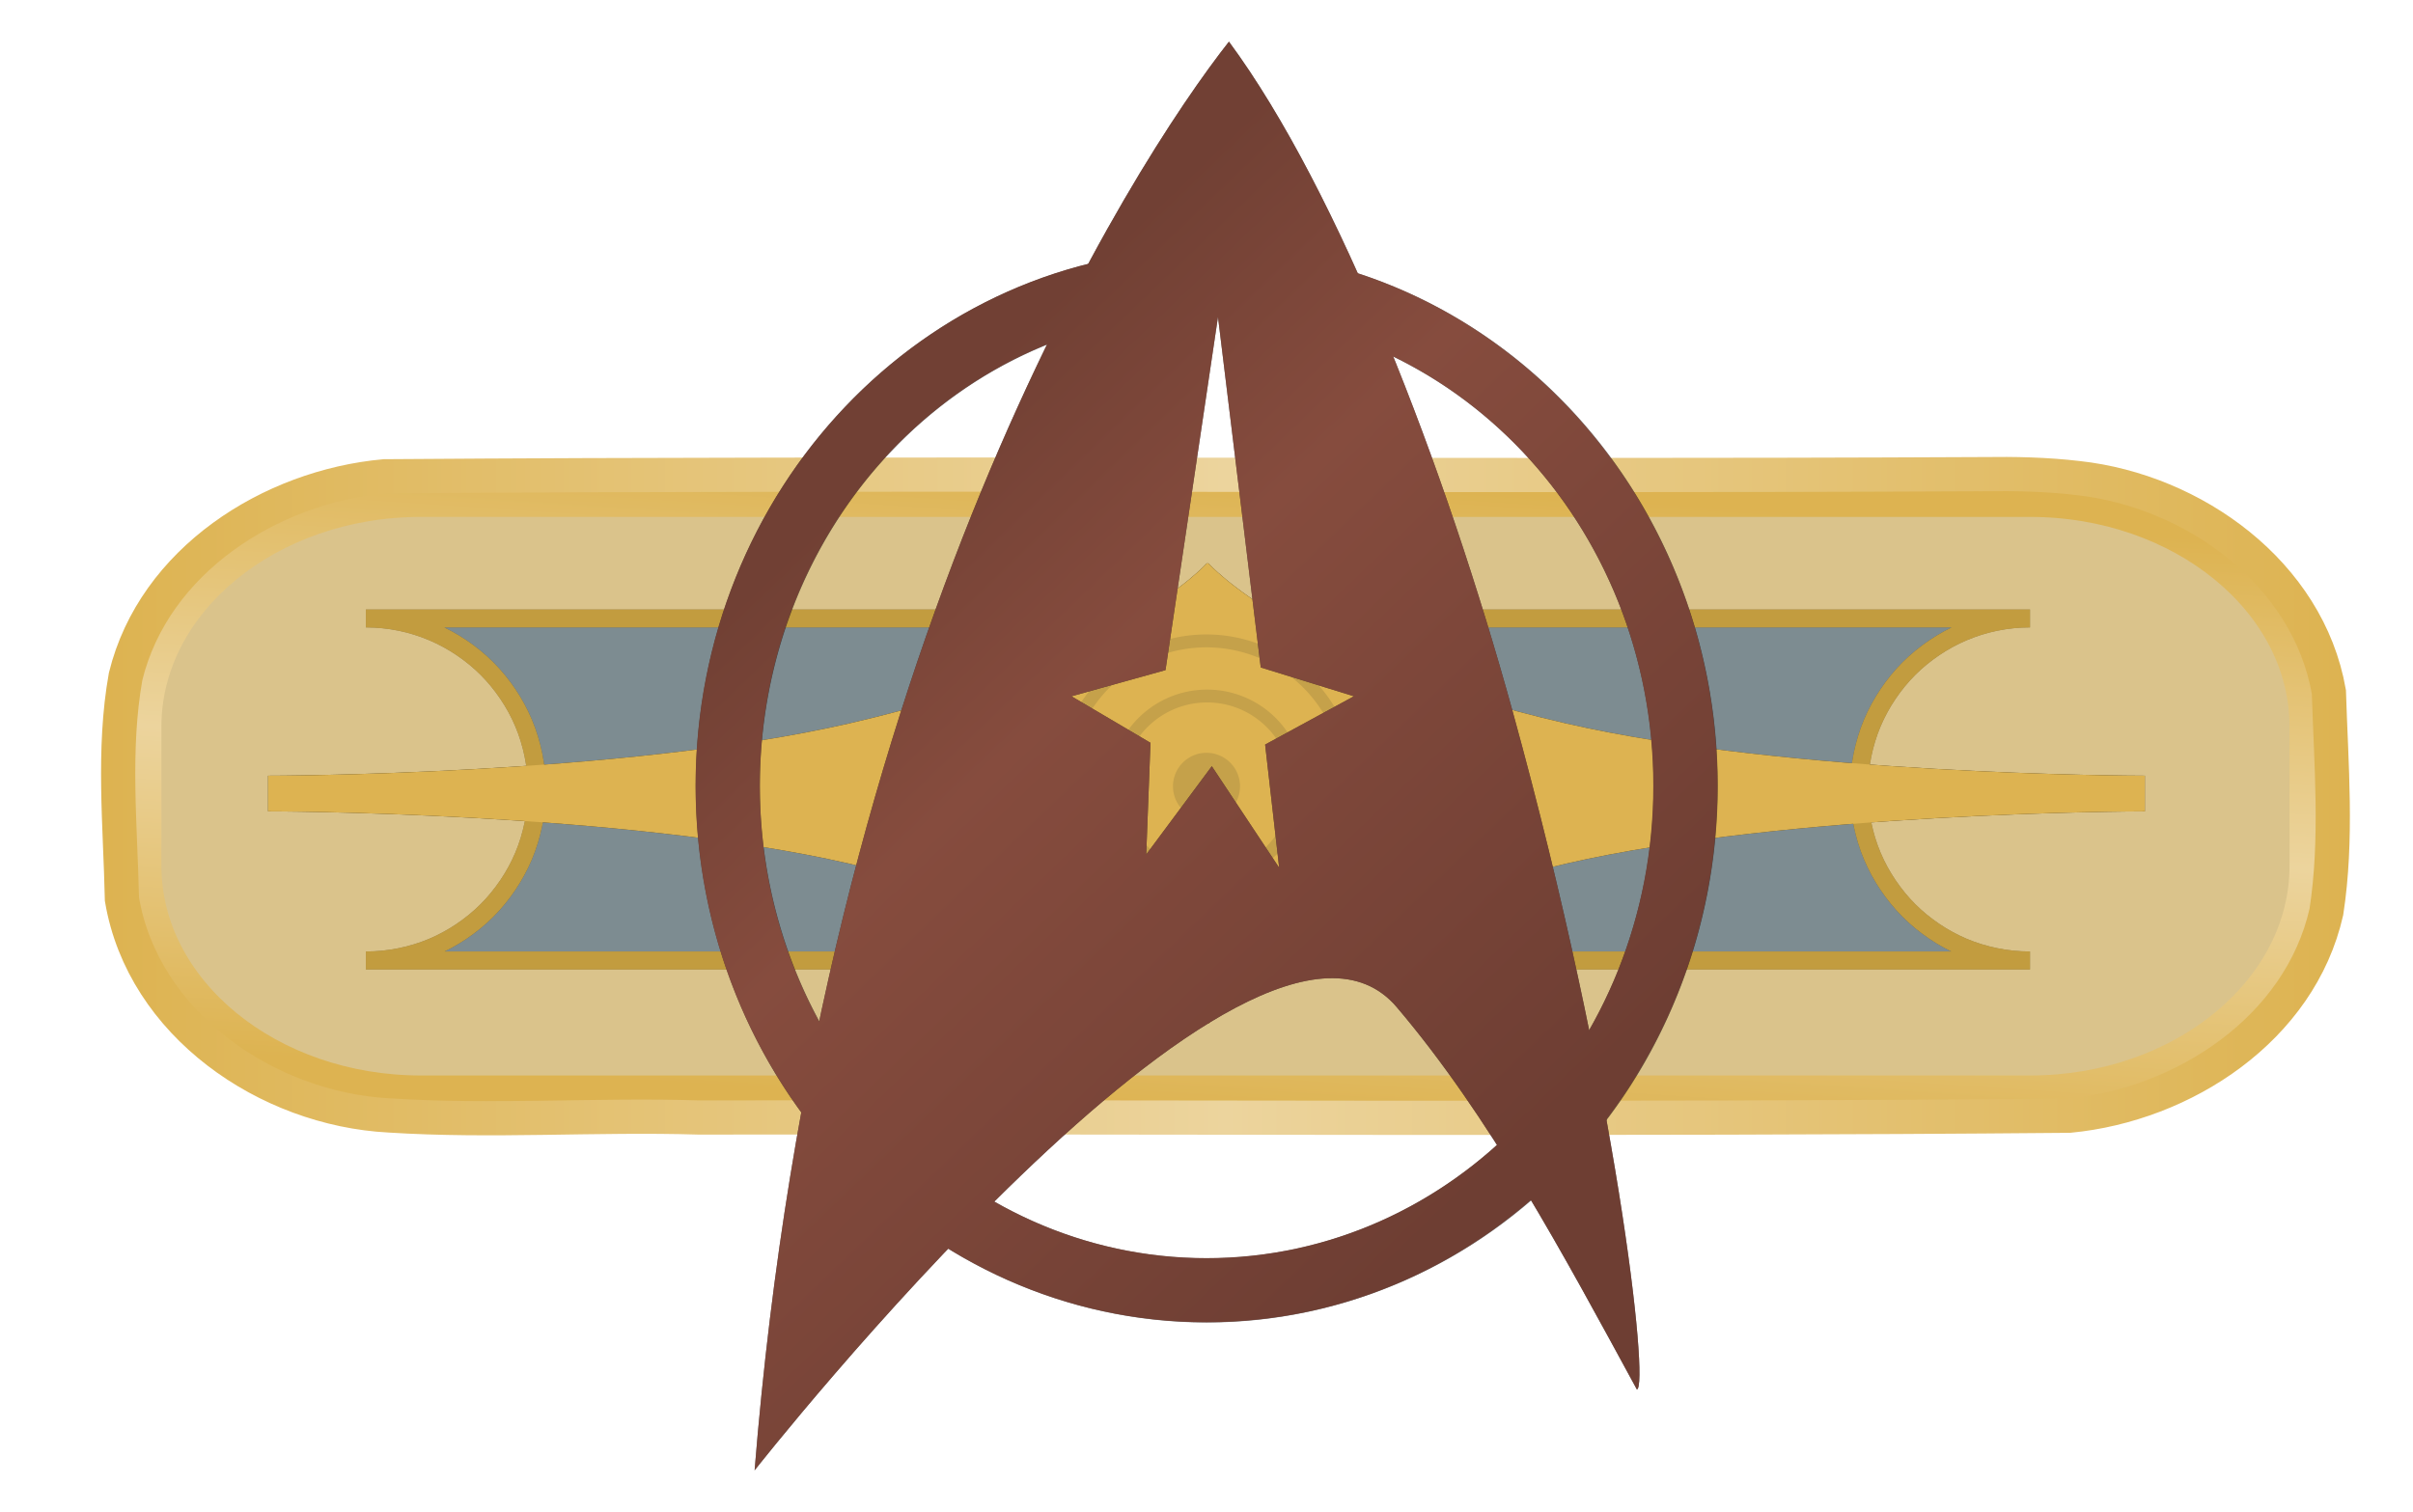 <?xml version="1.0" encoding="UTF-8" standalone="no"?>
<!-- Created with Inkscape (http://www.inkscape.org/) -->

<svg
   xmlns:dc="http://purl.org/dc/elements/1.1/"
   xmlns:cc="http://creativecommons.org/ns#"
   xmlns:rdf="http://www.w3.org/1999/02/22-rdf-syntax-ns#"
   xmlns:svg="http://www.w3.org/2000/svg"
   xmlns="http://www.w3.org/2000/svg"
   xmlns:xlink="http://www.w3.org/1999/xlink"
   xmlns:sodipodi="http://sodipodi.sourceforge.net/DTD/sodipodi-0.dtd"
   xmlns:inkscape="http://www.inkscape.org/namespaces/inkscape"
   version="1.1"
   width="564.234"
   height="353.656"
   id="svg3972"
   inkscape:version="0.48.3.1 r9886"
   sodipodi:docname="Sternenflottenemblem_2270-2350.svg">
  <sodipodi:namedview
     pagecolor="#ffffff"
     bordercolor="#666666"
     borderopacity="1"
     objecttolerance="10"
     gridtolerance="10"
     guidetolerance="10"
     inkscape:pageopacity="0"
     inkscape:pageshadow="2"
     inkscape:window-width="1231"
     inkscape:window-height="1000"
     id="namedview45"
     showgrid="false"
     inkscape:snap-bbox="true"
     inkscape:bbox-nodes="true"
     inkscape:object-paths="true"
     showguides="true"
     inkscape:guide-bbox="true"
     inkscape:snap-center="true"
     inkscape:zoom="1.148459"
     inkscape:cx="353.42498"
     inkscape:cy="116.29825"
     inkscape:window-x="49"
     inkscape:window-y="24"
     inkscape:window-maximized="1"
     inkscape:current-layer="svg3972"
     inkscape:snap-intersection-paths="true">
    <sodipodi:guide
       orientation="0,1"
       position="62.733,169.736"
       id="guide3036" />
    <sodipodi:guide
       orientation="1,0"
       position="282.116,64.788"
       id="guide3038" />
  </sodipodi:namedview>
  <defs
     id="defs3">
    <linearGradient
       id="linearGradient4372">
      <stop
         offset="0"
         style="stop-color:#ddb351;stop-opacity:1;"
         id="stop4374" />
      <stop
         offset="0.241"
         style="stop-color:#ecd49d;stop-opacity:1;"
         id="stop4376" />
      <stop
         offset="1"
         style="stop-color:#ddb351;stop-opacity:1;"
         id="stop4378" />
    </linearGradient>
    <linearGradient
       id="linearGradient4158">
      <stop
         id="stop4160"
         style="stop-color:#ddb351;stop-opacity:1;"
         offset="0" />
      <stop
         id="stop4166"
         style="stop-color:#ecd49d;stop-opacity:1;"
         offset="0.5" />
      <stop
         id="stop4162"
         style="stop-color:#ddb351;stop-opacity:1;"
         offset="1" />
    </linearGradient>
    <linearGradient
       id="linearGradient3990">
      <stop
         id="stop3998"
         style="stop-color:#ffffff;stop-opacity:1"
         offset="0" />
      <stop
         id="stop3994"
         style="stop-color:#ababab;stop-opacity:1"
         offset="1" />
    </linearGradient>
    <linearGradient
       id="linearGradient3798">
      <stop
         id="stop3800"
         style="stop-color:#714034;stop-opacity:1;"
         offset="0" />
      <stop
         id="stop3806"
         style="stop-color:#864c3e;stop-opacity:1;"
         offset="0.315" />
      <stop
         id="stop3802"
         style="stop-color:#6e3e33;stop-opacity:1;"
         offset="1" />
    </linearGradient>
    <linearGradient
       x1="163.522"
       y1="168.588"
       x2="373.43"
       y2="168.588"
       id="linearGradient3804"
       xlink:href="#linearGradient3798"
       gradientUnits="userSpaceOnUse"
       gradientTransform="translate(11.43,8.24)" />
    <linearGradient
       x1="0"
       y1="177.066"
       x2="541.375"
       y2="177.066"
       id="linearGradient3814"
       xlink:href="#linearGradient3798"
       gradientUnits="userSpaceOnUse"
       gradientTransform="translate(11.43,8.24)" />
    <linearGradient
       x1="138.109"
       y1="176.675"
       x2="403.266"
       y2="176.675"
       id="linearGradient3816"
       xlink:href="#linearGradient3798"
       gradientUnits="userSpaceOnUse"
       gradientTransform="translate(11.43,8.24)" />
    <filter
       color-interpolation-filters="sRGB"
       id="filter3863">
      <feGaussianBlur
         stdDeviation="4.058"
         id="feGaussianBlur3865" />
    </filter>
    <filter
       color-interpolation-filters="sRGB"
       id="filter3908">
      <feGaussianBlur
         stdDeviation="3.931"
         id="feGaussianBlur3910" />
    </filter>
    <filter
       color-interpolation-filters="sRGB"
       id="filter3953">
      <feGaussianBlur
         stdDeviation="5.387"
         id="feGaussianBlur3955" />
    </filter>
    <linearGradient
       x1="86.006"
       y1="175.57"
       x2="451.764"
       y2="175.57"
       id="linearGradient3963"
       xlink:href="#linearGradient3798"
       gradientUnits="userSpaceOnUse"
       gradientTransform="translate(11.43,8.24)" />
    <radialGradient
       cx="474.954"
       cy="136.997"
       r="11.15"
       fx="474.954"
       fy="136.997"
       id="radialGradient3996"
       xlink:href="#linearGradient3990"
       gradientUnits="userSpaceOnUse"
       gradientTransform="matrix(1.024,0,0,1.024,0.204,3.972)" />
    <filter
       x="-0.021"
       y="-0.135"
       width="1.042"
       height="1.27"
       color-interpolation-filters="sRGB"
       id="filter4061">
      <feGaussianBlur
         id="feGaussianBlur4063"
         stdDeviation="3.916" />
    </filter>
    <filter
       x="-0.48"
       y="-0.48"
       width="1.96"
       height="1.96"
       color-interpolation-filters="sRGB"
       id="filter4114">
      <feGaussianBlur
         id="feGaussianBlur4116"
         stdDeviation="4.46" />
    </filter>
    <linearGradient
       x1="54.838"
       y1="183.809"
       x2="509.396"
       y2="183.809"
       id="linearGradient4156"
       xlink:href="#linearGradient3798"
       gradientUnits="userSpaceOnUse" />
    <linearGradient
       x1="17.602"
       y1="185.305"
       x2="546.633"
       y2="185.305"
       id="linearGradient4164"
       xlink:href="#linearGradient4158"
       gradientUnits="userSpaceOnUse" />
    <filter
       inkscape:collect="always"
       id="filter4221">
      <feGaussianBlur
         inkscape:collect="always"
         stdDeviation="3.488"
         id="feGaussianBlur4223" />
    </filter>
    <filter
       inkscape:collect="always"
       id="filter4225">
      <feGaussianBlur
         inkscape:collect="always"
         stdDeviation="2.824"
         id="feGaussianBlur4227" />
    </filter>
    <linearGradient
       inkscape:collect="always"
       xlink:href="#linearGradient3798"
       id="linearGradient4239"
       x1="221.96"
       y1="93.433"
       x2="373.721"
       y2="251.663"
       gradientUnits="userSpaceOnUse" />
    <linearGradient
       inkscape:collect="always"
       xlink:href="#linearGradient3798"
       id="linearGradient4241"
       x1="221.96"
       y1="93.433"
       x2="373.721"
       y2="251.663"
       gradientUnits="userSpaceOnUse" />
    <linearGradient
       inkscape:collect="always"
       xlink:href="#linearGradient4158"
       id="linearGradient4265"
       x1="279.349"
       y1="261.41"
       x2="289.308"
       y2="111.06"
       gradientUnits="userSpaceOnUse" />
    <filter
       inkscape:collect="always"
       id="filter4303">
      <feGaussianBlur
         inkscape:collect="always"
         stdDeviation="3.319"
         id="feGaussianBlur4305" />
    </filter>
    <linearGradient
       inkscape:collect="always"
       xlink:href="#linearGradient4158-5"
       id="linearGradient4249-0"
       x1="24.632"
       y1="186.216"
       x2="548.475"
       y2="186.216"
       gradientUnits="userSpaceOnUse" />
    <linearGradient
       id="linearGradient4158-5">
      <stop
         id="stop4160-5"
         style="stop-color:#ddb351;stop-opacity:1;"
         offset="0" />
      <stop
         id="stop4166-1"
         style="stop-color:#ecd49d;stop-opacity:1;"
         offset="0.5" />
      <stop
         id="stop4162-9"
         style="stop-color:#ddb351;stop-opacity:1;"
         offset="1" />
    </linearGradient>
    <linearGradient
       inkscape:collect="always"
       xlink:href="#linearGradient4158"
       id="linearGradient4368"
       gradientUnits="userSpaceOnUse"
       x1="24.632"
       y1="186.216"
       x2="548.475"
       y2="186.216" />
    <linearGradient
       inkscape:collect="always"
       xlink:href="#linearGradient4372-3"
       id="linearGradient4370-5"
       gradientUnits="userSpaceOnUse"
       x1="552.557"
       y1="103.869"
       x2="550.515"
       y2="266.506" />
    <linearGradient
       id="linearGradient4372-3">
      <stop
         offset="0"
         style="stop-color:#ddb351;stop-opacity:1;"
         id="stop4374-0" />
      <stop
         offset="0.241"
         style="stop-color:#ecd49d;stop-opacity:1;"
         id="stop4376-6" />
      <stop
         offset="1"
         style="stop-color:#ddb351;stop-opacity:1;"
         id="stop4378-7" />
    </linearGradient>
    <filter
       inkscape:collect="always"
       id="filter4520"
       x="-0.035"
       width="1.07"
       y="-0.171"
       height="1.342">
      <feGaussianBlur
         inkscape:collect="always"
         stdDeviation="5.698"
         id="feGaussianBlur4522" />
    </filter>
  </defs>
  <path
     d="m 98.422,117.059 c -35.571,0 -64.529,23.746 -64.529,52.885 l 0,32.581 c 0,29.139 28.958,52.885 64.529,52.885 l 376.261,0 c 35.571,0 64.529,-23.746 64.529,-52.885 l 0,-32.581 c 0,-29.139 -28.958,-52.885 -64.529,-52.885 z"
     id="rect3782"
     style="font-size:medium;font-style:normal;font-variant:normal;font-weight:normal;font-stretch:normal;text-indent:0;text-align:start;text-decoration:none;line-height:normal;letter-spacing:normal;word-spacing:normal;text-transform:none;direction:ltr;block-progression:tb;writing-mode:lr-tb;text-anchor:start;color:#000000;fill:#dac38b;stroke:url(#linearGradient4265);stroke-width:7.7;stroke-miterlimit:4;stroke-opacity:1;stroke-dasharray:none;marker:none;visibility:visible;display:inline;overflow:visible;enable-background:accumulate;font-family:Sans;-inkscape-font-specification:Sans;fill-opacity:1"
     inkscape:connector-curvature="0"
     sodipodi:nodetypes="sssssssss"
     inkscape:transform-center-x="-4.4349481"
     inkscape:transform-center-y="2.3175478" />
  <path
     style="fill:#7d8c91;fill-opacity:1;stroke:none;stroke-width:4.2;stroke-miterlimit:4;stroke-opacity:1;stroke-dasharray:none;stroke-dashoffset:0"
     d="m 85.554,144.656 c 2.761,0 5.459,0.28 8.062,0.812 2.604,0.533 5.138,1.332 7.531,2.344 2.393,1.012 4.653,2.25 6.781,3.688 2.128,1.438 4.128,3.065 5.938,4.875 1.81,1.81 3.437,3.809 4.875,5.938 1.438,2.128 2.675,4.388 3.688,6.781 1.012,2.393 1.78,4.927 2.312,7.531 0.533,2.604 0.812,5.27 0.812,8.031 0,2.761 -0.28,5.459 -0.812,8.062 -0.533,2.604 -1.3,5.138 -2.312,7.531 -1.012,2.393 -2.25,4.653 -3.688,6.781 -1.438,2.128 -3.065,4.128 -4.875,5.938 -1.81,1.81 -3.809,3.437 -5.938,4.875 -2.128,1.438 -4.388,2.675 -6.781,3.688 -2.393,1.012 -4.927,1.78 -7.531,2.312 -2.604,0.533 -5.301,0.812 -8.062,0.812 l 389.125,0 c -2.761,0 -5.459,-0.28 -8.062,-0.812 -2.604,-0.533 -5.138,-1.3 -7.531,-2.312 -2.393,-1.012 -4.653,-2.25 -6.781,-3.688 -2.128,-1.438 -4.128,-3.065 -5.938,-4.875 -1.81,-1.81 -3.437,-3.809 -4.875,-5.938 -1.438,-2.128 -2.675,-4.388 -3.688,-6.781 -1.012,-2.393 -1.78,-4.927 -2.312,-7.531 -0.533,-2.604 -0.812,-5.301 -0.812,-8.062 0,-2.761 0.28,-5.427 0.812,-8.031 0.533,-2.604 1.3,-5.138 2.312,-7.531 1.012,-2.393 2.25,-4.653 3.688,-6.781 1.438,-2.128 3.065,-4.128 4.875,-5.938 1.81,-1.81 3.809,-3.437 5.938,-4.875 2.128,-1.438 4.388,-2.675 6.781,-3.688 2.393,-1.012 4.927,-1.811 7.531,-2.344 2.604,-0.533 5.301,-0.812 8.062,-0.812 l -389.125,0 z"
     id="rect4093"
     inkscape:connector-curvature="0" />
  <path
     style="fill:none;fill-opacity:1;stroke:#000000;stroke-width:4.2;stroke-miterlimit:4;stroke-opacity:1;stroke-dasharray:none;stroke-dashoffset:0;opacity:0.58;filter:url(#filter4520)"
     d="m 85.554,144.656 c 2.761,0 5.459,0.28 8.062,0.812 2.604,0.533 5.138,1.332 7.531,2.344 2.393,1.012 4.653,2.25 6.781,3.688 2.128,1.438 4.128,3.065 5.938,4.875 1.81,1.81 3.437,3.809 4.875,5.938 1.438,2.128 2.675,4.388 3.688,6.781 1.012,2.393 1.78,4.927 2.312,7.531 0.533,2.604 0.812,5.27 0.812,8.031 0,2.761 -0.28,5.459 -0.812,8.062 -0.533,2.604 -1.3,5.138 -2.312,7.531 -1.012,2.393 -2.25,4.653 -3.688,6.781 -1.438,2.128 -3.065,4.128 -4.875,5.938 -1.81,1.81 -3.809,3.437 -5.938,4.875 -2.128,1.438 -4.388,2.675 -6.781,3.688 -2.393,1.012 -4.927,1.78 -7.531,2.312 -2.604,0.533 -5.301,0.812 -8.062,0.812 l 389.125,0 c -2.761,0 -5.459,-0.28 -8.062,-0.812 -2.604,-0.533 -5.138,-1.3 -7.531,-2.312 -2.393,-1.012 -4.653,-2.25 -6.781,-3.688 -2.128,-1.438 -4.128,-3.065 -5.938,-4.875 -1.81,-1.81 -3.437,-3.809 -4.875,-5.938 -1.438,-2.128 -2.675,-4.388 -3.688,-6.781 -1.012,-2.393 -1.78,-4.927 -2.312,-7.531 -0.533,-2.604 -0.812,-5.301 -0.812,-8.062 0,-2.761 0.28,-5.427 0.812,-8.031 0.533,-2.604 1.3,-5.138 2.312,-7.531 1.012,-2.393 2.25,-4.653 3.688,-6.781 1.438,-2.128 3.065,-4.128 4.875,-5.938 1.81,-1.81 3.809,-3.437 5.938,-4.875 2.128,-1.438 4.388,-2.675 6.781,-3.688 2.393,-1.012 4.927,-1.811 7.531,-2.344 2.604,-0.533 5.301,-0.812 8.062,-0.812 l -389.125,0 z"
     id="rect4093-4"
     inkscape:connector-curvature="0" />
  <path
     style="font-size:medium;font-style:normal;font-variant:normal;font-weight:normal;font-stretch:normal;text-indent:0;text-align:start;text-decoration:none;line-height:normal;letter-spacing:normal;word-spacing:normal;text-transform:none;direction:ltr;block-progression:tb;writing-mode:lr-tb;text-anchor:start;color:#000000;fill:none;stroke:url(#linearGradient4368);stroke-width:8;stroke-miterlimit:4;stroke-opacity:1;stroke-dasharray:none;marker:none;visibility:visible;display:inline;overflow:visible;enable-background:accumulate;font-family:Sans;-inkscape-font-specification:Sans"
     d="m 463.656,110.906 c -124.582,0.609 -249.169,-0.402 -373.75,0.5 -26.675,2.421 -53.862,19.686 -60.531,46.812 -3.065,17.151 -1.231,34.835 -0.863,52.111 4.946,29.284 33.95,49.092 62.515,50.578 24.106,1.549 48.277,-0.259 72.411,0.478 106.81,-0.2 213.639,0.53 320.438,-0.416 26.77,-2.588 53.921,-20.323 60.102,-47.674 2.62,-16.992 1.119,-34.371 0.586,-51.451 -4.86,-27.828 -31.698,-47.068 -58.68,-50.027 -7.374,-0.875 -14.807,-1.019 -22.226,-0.91 z"
     id="rect3782-1"
     inkscape:connector-curvature="0" />
  <path
     style="fill:#271e08;fill-opacity:1;stroke:none;filter:url(#filter4303);opacity:0.938"
     d="m 282.156,131.781 c 0,0 -20.139,22.831 -83.625,37.438 C 145.383,181.447 62.688,181.438 62.688,181.438 l 0,8.344 c 0,0 82.696,-0.009 135.844,12.219 63.486,14.607 83.625,37.438 83.625,37.438 l 0.438,0 c 0,0 20.139,-22.831 83.625,-37.438 52.239,-12.019 132.567,-12.215 135.312,-12.219 l 0,-8.344 c -2.745,-0.004 -83.073,-0.2 -135.312,-12.219 -63.486,-14.607 -83.625,-37.438 -83.625,-37.438 z"
     id="path3929-8"
     inkscape:connector-curvature="0"
     sodipodi:nodetypes="csccsccsccscc" />
  <path
     style="fill:none;fill-opacity:1;stroke:#c29c3f;stroke-width:4.2;stroke-miterlimit:4;stroke-opacity:1;stroke-dasharray:none;stroke-dashoffset:0"
     d="m 85.554,144.656 c 2.761,0 5.459,0.28 8.062,0.812 2.604,0.533 5.138,1.332 7.531,2.344 2.393,1.012 4.653,2.25 6.781,3.688 2.128,1.438 4.128,3.065 5.938,4.875 1.81,1.81 3.437,3.809 4.875,5.938 1.438,2.128 2.675,4.388 3.688,6.781 1.012,2.393 1.78,4.927 2.312,7.531 0.533,2.604 0.812,5.27 0.812,8.031 0,2.761 -0.28,5.459 -0.812,8.062 -0.533,2.604 -1.3,5.138 -2.312,7.531 -1.012,2.393 -2.25,4.653 -3.688,6.781 -1.438,2.128 -3.065,4.128 -4.875,5.938 -1.81,1.81 -3.809,3.437 -5.938,4.875 -2.128,1.438 -4.388,2.675 -6.781,3.688 -2.393,1.012 -4.927,1.78 -7.531,2.312 -2.604,0.533 -5.301,0.812 -8.062,0.812 l 389.125,0 c -2.761,0 -5.459,-0.28 -8.062,-0.812 -2.604,-0.533 -5.138,-1.3 -7.531,-2.312 -2.393,-1.012 -4.653,-2.25 -6.781,-3.688 -2.128,-1.438 -4.128,-3.065 -5.938,-4.875 -1.81,-1.81 -3.437,-3.809 -4.875,-5.938 -1.438,-2.128 -2.675,-4.388 -3.688,-6.781 -1.012,-2.393 -1.78,-4.927 -2.312,-7.531 -0.533,-2.604 -0.812,-5.301 -0.812,-8.062 0,-2.761 0.28,-5.427 0.812,-8.031 0.533,-2.604 1.3,-5.138 2.312,-7.531 1.012,-2.393 2.25,-4.653 3.688,-6.781 1.438,-2.128 3.065,-4.128 4.875,-5.938 1.81,-1.81 3.809,-3.437 5.938,-4.875 2.128,-1.438 4.388,-2.675 6.781,-3.688 2.393,-1.012 4.927,-1.811 7.531,-2.344 2.604,-0.533 5.301,-0.812 8.062,-0.812 l -389.125,0 z"
     id="rect4093-3"
     inkscape:connector-curvature="0" />
  <path
     style="fill:#ddb351;fill-opacity:1;stroke:none"
     d="m 282.156,131.781 c 0,0 -20.139,22.831 -83.625,37.438 C 145.383,181.447 62.688,181.438 62.688,181.438 l 0,8.344 c 0,0 82.696,-0.009 135.844,12.219 63.486,14.607 83.625,37.438 83.625,37.438 l 0.438,0 c 0,0 20.139,-22.831 83.625,-37.438 52.239,-12.019 132.567,-12.215 135.312,-12.219 l 0,-8.344 c -2.745,-0.004 -83.073,-0.2 -135.312,-12.219 -63.486,-14.607 -83.625,-37.438 -83.625,-37.438 z"
     id="path3929"
     inkscape:connector-curvature="0"
     sodipodi:nodetypes="csccsccsccscc" />
  <path
     sodipodi:type="arc"
     style="fill:#c5a14a;fill-opacity:1;stroke:none"
     id="path3986"
     sodipodi:cx="282.11639"
     sodipodi:cy="183.91956"
     sodipodi:rx="7.8373547"
     sodipodi:ry="7.8373547"
     d="m 289.954,183.92 a 7.837,7.837 0 1 1 -15.675,0 7.837,7.837 0 1 1 15.675,0 z" />
  <path
     sodipodi:type="arc"
     style="fill:none;stroke:#c5a14a;stroke-opacity:1;stroke-width:1.109;stroke-miterlimit:4;stroke-dasharray:none"
     id="path3986-5"
     sodipodi:cx="282.11639"
     sodipodi:cy="183.91956"
     sodipodi:rx="7.8373547"
     sodipodi:ry="7.8373547"
     d="m 289.954,183.92 a 7.837,7.837 0 1 1 -15.675,0 7.837,7.837 0 1 1 15.675,0 z"
     transform="matrix(2.706,0,0,2.706,-481.156,-313.679)" />
  <path
     sodipodi:type="arc"
     style="fill:none;stroke:#000000;stroke-width:18.522;stroke-miterlimit:4;stroke-opacity:1;stroke-dasharray:none;opacity:0.72;filter:url(#filter4221)"
     id="path3040-1"
     sodipodi:cx="282.125"
     sodipodi:cy="183.79688"
     sodipodi:rx="138.25591"
     sodipodi:ry="145.67918"
     d="m 420.381,183.797 a 138.256,145.679 0 1 1 -276.512,10e-6 138.256,145.679 0 1 1 276.512,-10e-6 z"
     transform="matrix(0.81,0,0,0.81,53.651,34.952)" />
  <path
     sodipodi:type="arc"
     style="fill:none;stroke:#c5a14a;stroke-opacity:1;stroke-width:0.696;stroke-miterlimit:4;stroke-dasharray:none"
     id="path3986-5-3"
     sodipodi:cx="282.11639"
     sodipodi:cy="183.91956"
     sodipodi:rx="7.8373547"
     sodipodi:ry="7.8373547"
     d="m 289.954,183.92 a 7.837,7.837 0 1 1 -15.675,0 7.837,7.837 0 1 1 15.675,0 z"
     transform="matrix(4.292,0,0,4.331,-928.752,-612.704)" />
  <path
     d="M 287.366,9.74 C 265.081,38.047 191.943,150.928 176.451,343.916 c 0,0 116.379,-148.105 150.151,-108.341 21.622,25.458 38.821,57.549 56.157,89.436 2.922,-0.731 -4.526,-69.654 -29.034,-158.533 C 337.958,109.296 313.157,44.669 287.366,9.74 z m -2.563,64.391 10,81.989 21.778,6.741 -20.754,11.295 3.281,28.804 -15.75,-23.741 -15.337,20.644 0.997,-26.12 -18.471,-10.882 21.984,-6.121 z"
     id="path9-6"
     style="fill:#000000;fill-opacity:1;stroke:none;opacity:0.72;filter:url(#filter4225)"
     inkscape:connector-curvature="0" />
  <path
     style="font-size:medium;font-style:normal;font-variant:normal;font-weight:normal;font-stretch:normal;text-indent:0;text-align:start;text-decoration:none;line-height:normal;letter-spacing:normal;word-spacing:normal;text-transform:none;direction:ltr;block-progression:tb;writing-mode:lr-tb;text-anchor:start;baseline-shift:baseline;color:#000000;fill:url(#linearGradient4239);fill-opacity:1.0;stroke:none;stroke-width:18.522;marker:none;visibility:visible;display:inline;overflow:visible;enable-background:accumulate;font-family:Sans;-inkscape-font-specification:Sans"
     d="m 282.125,58.311 c -66.107,0 -119.476,56.496 -119.476,125.499 0,69.003 53.369,125.474 119.476,125.474 66.107,0 119.476,-56.471 119.476,-125.474 0,-69.003 -53.369,-125.499 -119.476,-125.499 z m 0,15.007 c 57.565,0 104.469,49.182 104.469,110.492 0,61.31 -46.903,110.466 -104.469,110.466 -57.565,0 -104.469,-49.157 -104.469,-110.466 0,-61.31 46.903,-110.492 104.469,-110.492 z"
     id="path3040"
     inkscape:connector-curvature="0" />
  <path
     d="m 287.366,9.74 c -22.286,28.307 -95.424,141.188 -110.915,334.177 0,0 116.379,-148.105 150.151,-108.341 21.622,25.458 38.821,57.549 56.157,89.436 2.922,-0.731 -4.526,-69.654 -29.034,-158.533 C 337.958,109.296 313.157,44.669 287.366,9.74 z m -2.563,64.391 10,81.989 21.778,6.741 -20.754,11.295 3.281,28.804 -15.75,-23.741 -15.337,20.644 0.997,-26.12 -18.471,-10.882 21.984,-6.121 z"
     id="path9"
     style="fill:url(#linearGradient4241);fill-opacity:1;stroke:none"
     inkscape:connector-curvature="0" />
</svg>
